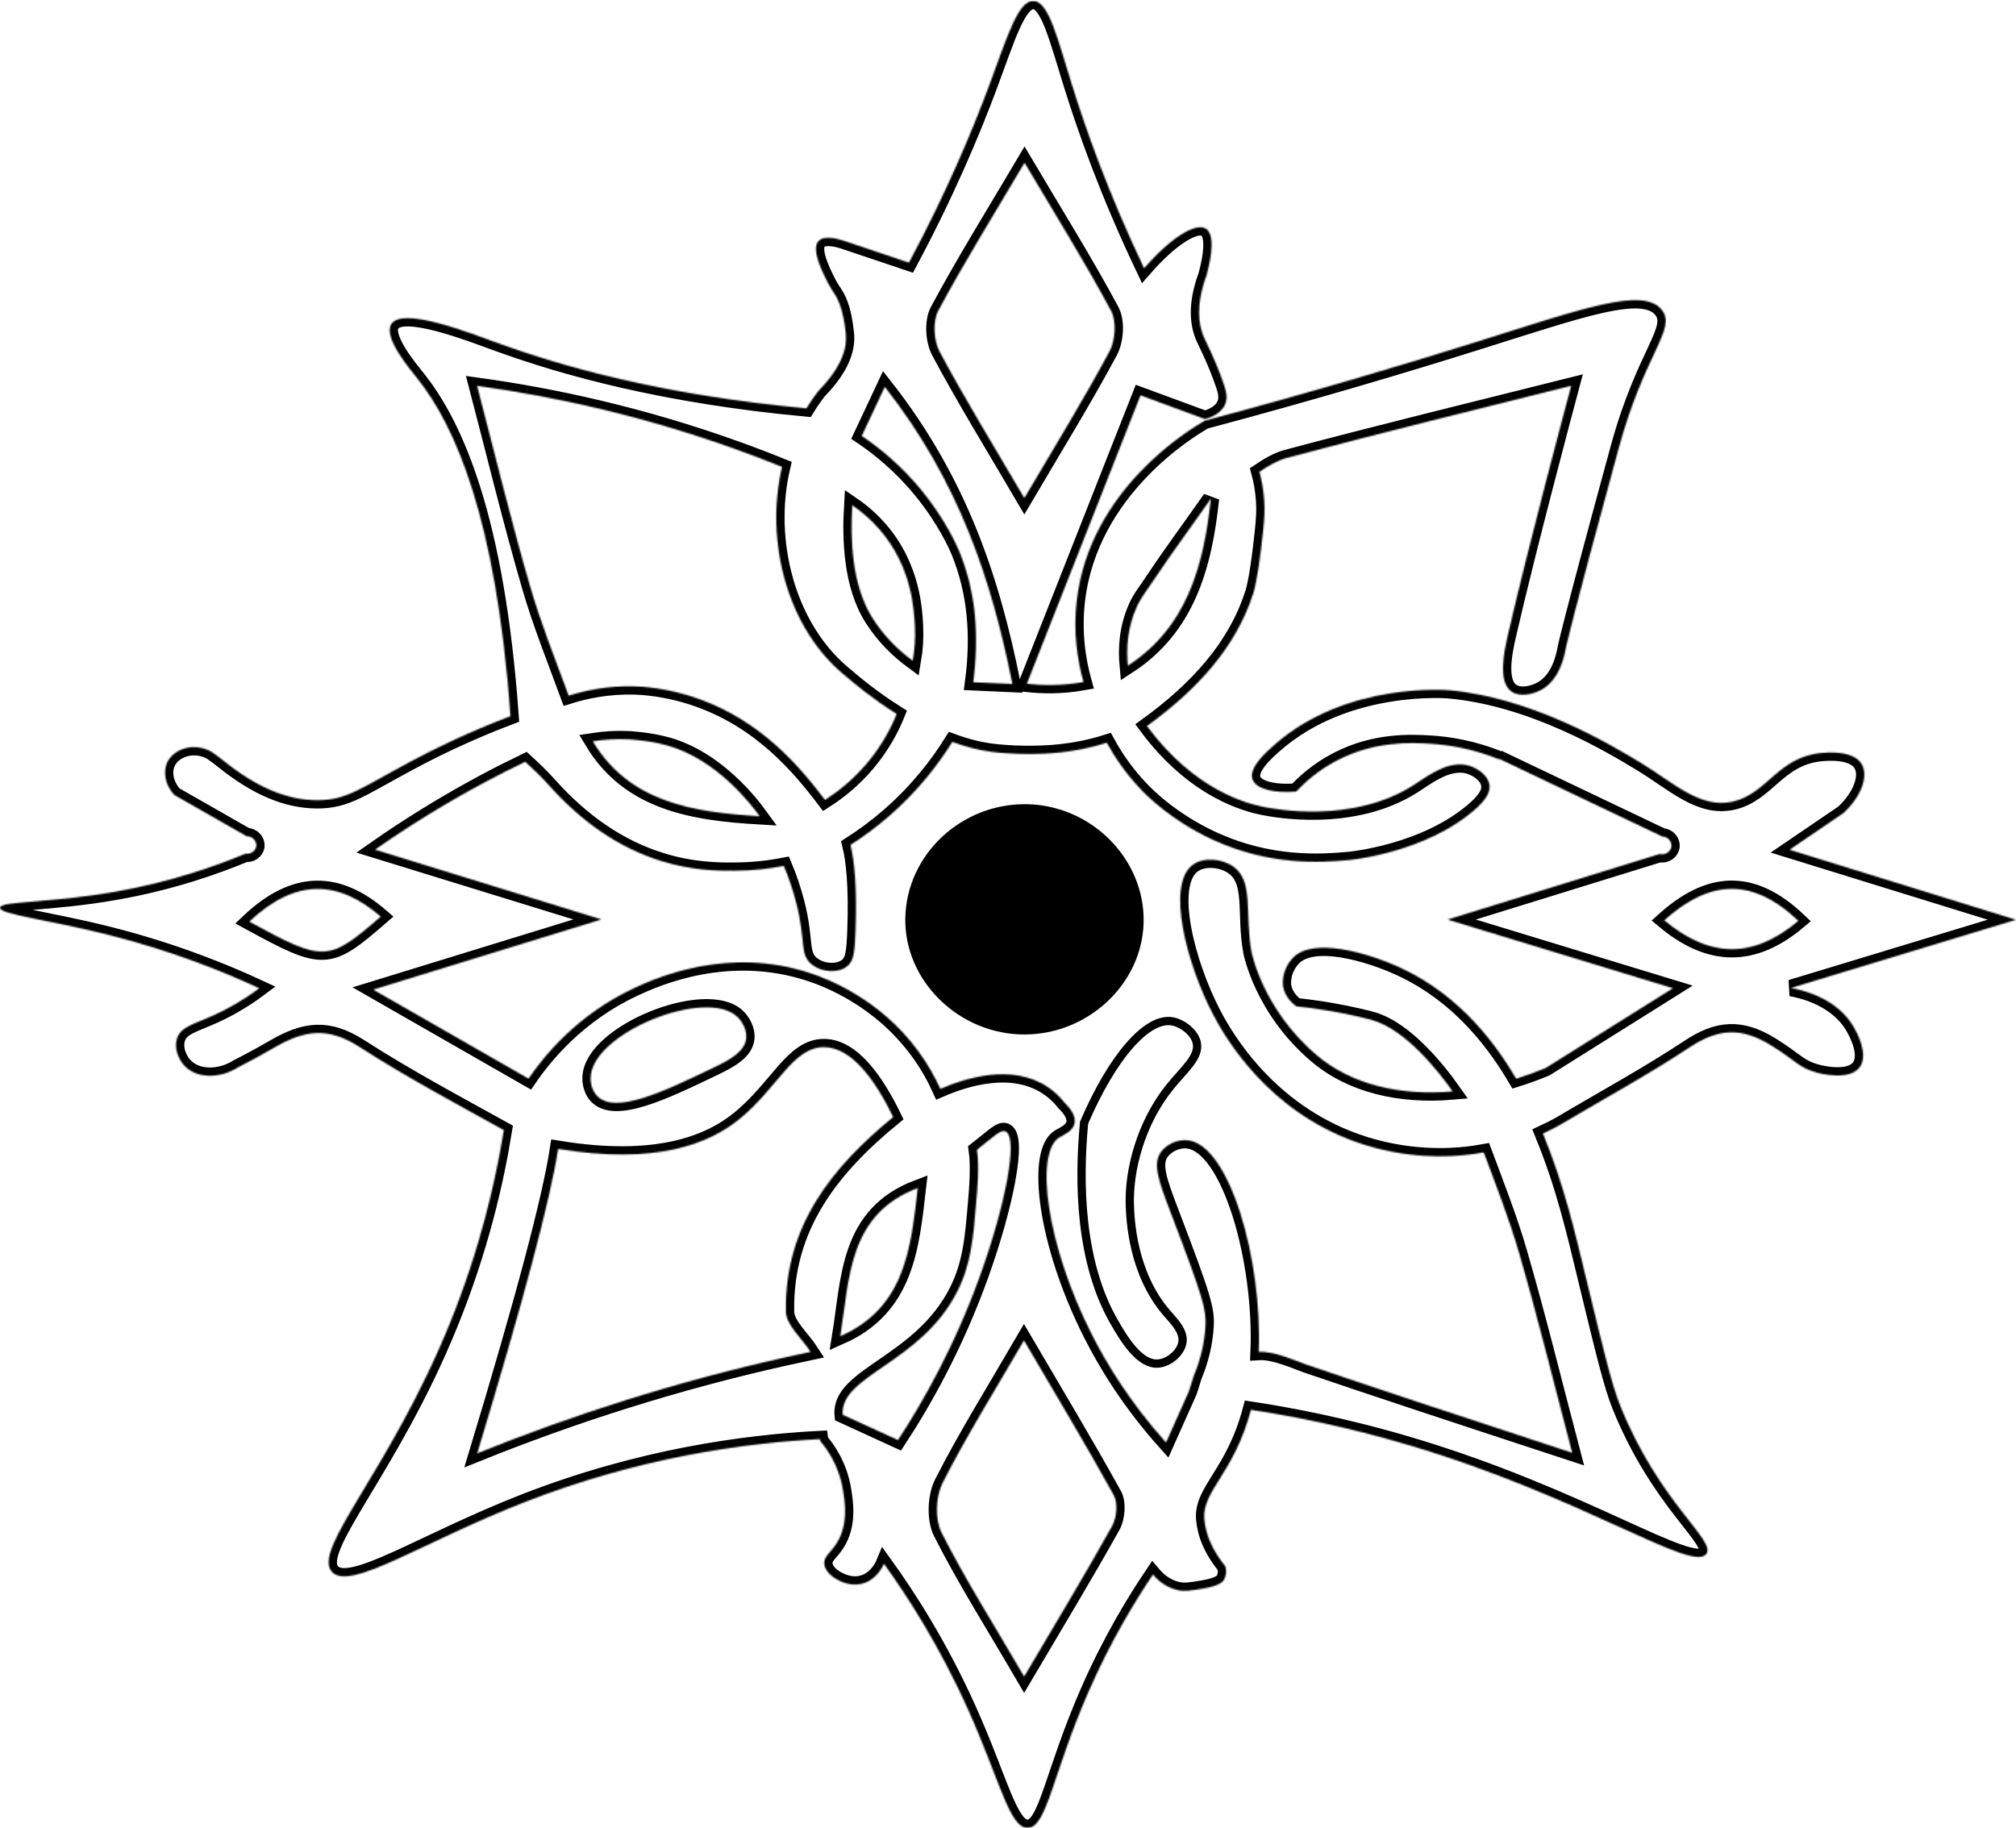 <svg xmlns="http://www.w3.org/2000/svg" width="1462" height="1326" viewBox="0 0 1462 1326" fill="none">
  <g clip-path="url(#clip0_3476_2)">
    <mask id="path-1-inside-1_3476_2" fill="white">
      <path d="M1298.81 716.53C1356.67 698.981 1404.9 684.363 1462 667.056C1406.28 649.852 1357.6 634.786 1297.77 616.272C1310.81 607.411 1323.84 598.551 1336.84 589.691C1350.08 577.417 1355.04 562.764 1350.18 554.318C1344.25 544.009 1325.12 545.699 1321.01 546.078C1289.19 548.939 1281.74 575.762 1256.5 581.382C1232.78 586.622 1213.75 567.695 1190.23 553.456C1168.44 540.286 1111.83 506.051 1050.83 500.569C1050.83 500.569 976.77 493.949 924.361 540.044C918.396 545.285 905.259 556.835 908.328 565.281C910.845 572.177 923.568 575.417 939.946 574.107C945.876 567.764 955.599 558.8 969.598 551.525C996.906 537.286 1022.87 538.527 1037.76 539.424C1049.45 540.148 1067.31 542.561 1087.9 551.008L1086.45 549.939C1126.14 568.832 1165.79 587.76 1205.47 606.653C1209.58 606.756 1212.54 610.411 1212.13 613.962C1211.64 617.582 1207.71 620.409 1203.64 619.34C1154.48 634.544 1105.27 649.749 1049.83 666.918C1106.41 684.156 1155.13 698.981 1213.23 716.702C1182.51 735.974 1151.79 755.247 1121.03 774.519C1113.89 777.484 1106.72 780.104 1099.55 782.345C1086.52 760.28 1061.04 722.908 1015.8 701.946C992.32 691.086 951.91 679.26 937.532 694.775C928.567 704.428 930.464 715.288 930.464 715.288C931.843 723.287 937.842 728.183 940.015 729.803C946.014 730.424 954.841 731.492 965.461 733.32C980.045 735.871 991.734 738.836 994.837 739.698C1019.39 746.662 1042.87 776.553 1053.49 791.55C1015.25 794.86 979.838 786.551 954.772 765.176C915.258 731.561 907.569 690.19 907.569 690.19C902.501 662.953 909.5 639.475 894.571 628.615C886.434 622.719 872.918 621.34 864.953 627.235C845.472 641.716 860.712 699.153 879.469 735.25C889.537 754.626 920.086 805.41 982.7 827.958C1019.73 841.265 1051.8 838.887 1063.83 837.542C1068.04 837.059 1072.11 836.473 1076 835.749C1084.9 859.607 1094.24 883.327 1101.34 907.702C1115.31 955.624 1127.13 1004.24 1140.17 1053.64C1055.56 1025.89 991.389 1004.68 947.393 989.652C940.428 987.273 924.154 979.723 912.81 980.447C915.534 913.873 891.743 829.819 860.988 826.923C853.747 826.234 845.782 830.061 841.886 835.542C835.749 844.196 840.196 856.332 848.954 879.327C872.711 941.626 874.917 949.694 874.193 962.106C873.469 973.69 870.814 985.584 865.711 997.858C864.505 1001.62 863.332 1005.37 862.16 1009.13C856.747 1021.23 851.368 1033.3 845.61 1046.19C818.923 1016.41 802.166 988.308 791.753 967.76C758.411 902.048 750.481 835.956 768.134 824.958C770.927 823.2 777.995 820.614 779.237 814.719C780.375 809.34 776.134 803.79 772.134 799.825C767.858 794.412 763.307 790.585 759.066 787.861C733.724 771.52 700.589 781.587 681.936 789.723C678.35 781.862 673.143 772.071 665.523 761.797C637.664 724.114 599.943 709.876 588.048 705.911C528.122 685.88 475.92 709.186 460.301 716.426C418.512 735.836 394.411 766.038 383.309 782.276C350.105 763.245 316.315 743.904 270.664 717.736C331.107 699.153 380.171 684.053 436.2 666.814C380.205 649.542 330.831 634.338 271.974 616.203C295.213 599.965 321.659 583.347 351.415 567.419C361.414 562.075 371.275 557.11 380.929 552.456C386.791 557.869 392.584 563.316 397.859 569.246C421.512 595.827 448.716 614.996 480.058 624.615C502.263 631.407 520.813 631.614 532.708 631.511C545.914 631.442 557.913 630.028 568.429 627.994C571.774 635.958 574.808 644.646 577.325 654.403C584.634 682.26 579.497 692.43 588.944 699.671C596.047 705.152 607.563 705.98 614.114 700.981C618.941 697.292 619.838 691.327 620.424 675.296C621.631 642.44 619.459 623.788 616.769 612.79C625.734 607.067 635.25 600.137 644.87 591.794C665.454 573.866 680.212 554.766 690.624 538.045C699.83 541.458 709.381 544.009 718.967 545.25C732.241 546.974 747.102 546.836 747.102 546.836C757.928 546.733 778.237 546.388 802.683 538.665C808.165 548.733 816.095 560.73 827.474 572.625C831.473 576.831 849.334 594.965 878.745 608.653C920.879 628.27 958.047 625.512 977.873 623.788C977.873 623.788 1034.7 618.858 1071.04 585.829C1079.42 578.21 1080.62 572.935 1080.14 569.315C1079.24 562.385 1071.69 557.317 1065.8 555.455C1050.69 550.629 1035.04 563.075 1024.83 569.591C980.632 597.724 923.844 586.657 916.603 585.243C904.259 582.83 866.435 573.28 831.749 526.564C867.608 500.569 896.191 469.919 908.88 430.271C911.569 421.928 914.224 402.07 915.982 385.176C916.948 376.212 917.293 370.075 916.776 362.663C916.224 354.802 914.879 347.907 913.328 342.184C919.706 337.909 926.188 333.979 933.257 332.082C1001.18 313.948 1069.55 297.33 1139.44 279.782C1135.48 294.606 1108.34 396.036 1093.52 460.542C1090.9 472.022 1086.04 494.225 1095.97 501.431C1102 505.809 1111.96 503.637 1118.38 499.914C1131.34 492.329 1134.48 475.608 1135.62 469.678C1135.62 469.678 1138.48 454.715 1173.92 324.911C1192.78 255.889 1216.06 238.617 1205.16 224.792C1191.65 207.726 1147.93 223.757 1069.35 248.408C1020.63 263.681 954.151 283.677 873.607 305.156C862.918 311.327 790.339 354.664 780.892 435.374C778.168 458.645 781.374 479.021 785.719 494.639C769.996 497.466 755.86 497.156 744.654 495.915C772.341 425.617 800.062 355.319 827.094 286.711C848.816 294.71 861.401 299.364 873.78 303.915C876.71 303.157 885.537 300.433 888.571 292.986C890.502 288.159 889.157 283.471 887.227 277.885C881.089 260.061 874.228 247.546 872.78 243.892C869.194 235.066 867.091 221.24 874.883 200.003C876.09 195.728 882.848 171.181 874.538 165.871C867.159 161.113 849.023 172.387 829.68 194.556C803.683 139.841 787.443 93.884 777.271 61.166C766.927 28.069 760.48 0.97 749.446 0.66C738.206 0.315 730.103 27.793 717.208 62.373C705.175 94.608 686.832 138.738 659.179 190.487C643.525 185.213 627.872 179.972 612.218 174.697C607.356 173.111 597.461 170.526 593.496 174.939C588.151 180.903 596.288 197.038 600.15 204.657C604.115 212.449 606.012 213.07 608.736 220.103C611.287 226.722 612.425 233.445 613.356 241.857C614.321 250.994 611.804 264.819 593.53 283.539C590.91 286.918 587.875 291.124 584.807 296.158C482.127 286.642 410.03 266.577 361.828 249.097C339.416 240.961 292.11 222.482 283.87 234.928C277.56 244.34 296.834 267.163 302.764 274.61C329.831 308.638 359.897 375.281 370.206 519.393C339.416 531.115 315.418 542.906 298.558 551.904C261.63 571.59 251.459 580.451 229.84 580.347C207.842 580.244 185.844 570.797 162.26 551.835C159.364 549.491 156.33 547.25 153.227 545.112C140.504 538.114 125.885 543.113 121.264 552.973C117.954 560.144 119.989 569.625 126.402 576.521C143.883 586.484 161.364 596.482 178.845 606.446C183.19 606.377 186.327 610.17 185.879 613.721C185.431 617.03 181.948 619.72 178.018 619.133C156.64 628.028 124.505 639.509 84.061 646.646C36.41 655.092 0.31 653.403 -0 658.299C-0.276 663.16 35.1 666.987 78.82 678.019C125.402 689.776 162.502 704.876 188.051 716.736C175.466 726.114 164.226 732.078 155.882 735.905C140.952 742.732 131.677 744.352 128.574 752.523C125.919 759.625 129.298 768.072 133.677 772.83C141.883 781.759 158.261 783.069 172.639 774.071C181.397 769.589 190.051 764.935 198.533 759.97C221.151 746.765 238.012 744.662 260.941 759.418C294.662 781.173 330.21 800.066 365.379 819.58C359.483 856.159 348.381 905.15 326.279 959.658C283.008 1066.26 225.979 1123.52 240.701 1139.94C253.7 1154.38 305.73 1118.53 380.861 1089.25C463.853 1056.95 539.259 1046.61 594.599 1043.68C594.668 1044.16 594.737 1044.64 594.84 1045.09C599.15 1050.12 608.391 1062.33 611.322 1080.6C612.77 1089.74 615.287 1105.46 606.908 1118.94C602.357 1126.32 597.15 1128.76 597.806 1134.45C598.599 1141.28 607.149 1146.45 613.459 1148.21C615.252 1148.73 619.666 1149.93 625.01 1148.59C635.802 1145.93 640.422 1135.56 641.043 1134.07C658.179 1157.86 681.418 1193.72 702.416 1240.64C725.173 1291.46 732.172 1326.04 745.343 1325.66C759.204 1325.32 763.273 1286.7 789.236 1227.26C805.855 1189.24 823.784 1160.24 836.128 1141.9C838.679 1144.93 844.575 1151.04 853.885 1153.17C858.953 1154.35 863.298 1153.62 872.021 1152.17C884.744 1150.07 886.985 1146.93 887.709 1145.59C889.192 1142.83 889.192 1139.8 889.192 1139.8C889.157 1137.83 888.813 1136.25 888.433 1135.76C878.641 1123.52 874.262 1112.29 873.366 1101.67C871.642 1081.22 894.881 1068.74 907.19 1022.44C933.705 1026.47 974.253 1033.92 1022.28 1048.23C1147.82 1085.6 1227.23 1140.87 1237.4 1126.97C1244.64 1117.08 1203.47 1090.19 1174.96 1019.44C1168.92 1004.37 1163.13 980.378 1151.51 932.387C1141.65 891.532 1134.58 860.4 1118.93 822.096C1123.79 819.856 1128 817.649 1131.51 815.684C1164.61 796.067 1195.71 779.173 1225.09 759.694C1245.64 746.076 1262.54 744.559 1284.5 758.212C1302.67 769.451 1304.39 774.347 1317.74 777.967C1319.91 778.553 1341.15 784.069 1348.63 774.002C1355.42 764.797 1346.42 748.593 1344.7 745.524C1332.46 723.459 1306.26 717.874 1298.81 716.53ZM824.163 440.614C827.301 433.512 830.99 429.272 837.438 419.549C850.506 399.932 864.677 381.004 878.124 361.629C872.986 410.275 860.746 455.025 817.888 482.814C816.681 469.919 817.681 455.163 824.163 440.614ZM429.856 537.597C437.372 536.424 446.303 535.735 456.267 536.218C456.267 536.218 470.783 536.942 483.885 540.631C519.916 550.732 544.776 583.45 550.948 591.966C502.539 589.139 456.44 581.864 429.856 537.597ZM680.418 225.343C699.382 190.005 720.622 155.873 742.999 118.018C765.445 155.873 786.753 190.039 805.751 225.412C809.855 233.031 808.889 246.891 804.614 254.855C786.133 289.332 765.548 322.67 742.861 361.249C720.311 322.774 699.761 289.435 681.349 254.958C677.074 246.96 676.281 233.066 680.418 225.343ZM641.663 280.54C695.693 349.458 719.242 421.032 734.172 496.052C724.69 495.639 715.243 495.225 705.761 494.777C710.209 461.542 707.864 429.547 695.624 399.794C693.934 395.726 685.556 376.764 668.489 355.837C653.835 337.874 638.181 325.084 624.941 316.154C630.527 304.294 636.112 292.4 641.663 280.54ZM618.079 366.421C624.631 370.903 631.526 376.695 638.009 384.176C661.351 411.171 662.903 442.2 663.489 454.405C663.868 462.576 663.386 470.85 661.937 479.228C651.697 471.678 641.388 461.817 632.906 448.544C617.562 424.479 616.631 391.141 618.079 366.421ZM345.967 279.816C402.617 287.642 466.059 301.605 533.191 325.67C544.845 329.841 556.154 334.151 567.153 338.598C554.534 391.83 570.498 456.267 613.735 490.709C618.7 494.984 632.216 506.43 650.283 517.807C646.215 527.874 639.56 540.734 628.699 553.594C618.39 565.798 607.425 574.314 598.288 580.141C580.014 556.007 552.155 522.944 506.435 506.74C483.403 498.569 464.749 497.88 459.474 497.742C440.51 497.328 424.443 500.741 412.409 504.534C402.789 478.332 392.308 452.371 384.55 425.617C370.62 377.798 358.932 329.324 345.967 279.816ZM180.776 668.4C214.221 636.889 245.046 637.923 276.146 664.746C237.977 697.843 235.047 698.016 180.776 668.4ZM428.339 781.276C429.649 748.937 511.641 716.254 534.432 737.181C538.225 740.663 541.914 747.041 541.121 753.385C539.949 762.659 529.571 768.486 517.813 774.14C481.679 791.516 445.923 808.72 432.821 794.619C428.132 789.551 428.27 782.552 428.339 781.276ZM569.946 951.211C570.119 961.037 581.566 970.656 587.841 980.413C581.635 981.723 575.428 983.067 569.188 984.481C489.643 1002.27 415.271 1026.13 346.071 1054.02C379.585 943.316 399.169 869.743 404.755 833.232C476.093 844.954 514.089 829.44 535.811 811.926C564.154 789.068 574.911 759.211 597.771 759.453C617.942 759.66 634.94 783.828 647.766 810.133C603.357 846.54 568.877 889.119 569.946 951.211ZM665.558 861.607C660.593 904.633 656.731 948.246 609.356 969.104C616.183 927.043 614.976 880.775 665.558 861.607ZM611.184 1026.06C608.632 997.444 668.282 988.79 694.521 936.007C704.175 916.528 705.726 898.255 707.899 872.811C708.795 862.296 710.174 845.92 708.45 833.887C720.828 824.234 725.587 818.959 729.172 820.545C738.827 824.855 728.931 874.432 711.14 924.078C692.452 976.241 669.351 1016.68 651.214 1044.4C636.354 1037.57 623.769 1031.82 611.184 1026.06ZM806.544 1106.7C786.891 1141.93 765.997 1176.45 742.723 1215.92C720.242 1177.38 699.865 1145.24 682.763 1111.42C677.901 1101.8 678.557 1085.32 683.556 1075.5C700.692 1041.75 720.863 1009.51 742.585 972.104C765.272 1010.86 787.167 1047.16 807.648 1084.26C810.785 1089.94 809.855 1100.7 806.544 1106.7ZM1206.92 667.435C1238.68 638.957 1269.67 635.027 1304.19 667.849C1271.36 695.499 1239.92 695.016 1206.92 667.435Z"></path>
    </mask>
    <path d="M1298.81 716.53C1356.67 698.981 1404.9 684.363 1462 667.056C1406.28 649.852 1357.6 634.786 1297.77 616.272C1310.81 607.411 1323.84 598.551 1336.84 589.691C1350.08 577.417 1355.04 562.764 1350.18 554.318C1344.25 544.009 1325.12 545.699 1321.01 546.078C1289.19 548.939 1281.74 575.762 1256.5 581.382C1232.78 586.622 1213.75 567.695 1190.23 553.456C1168.44 540.286 1111.83 506.051 1050.83 500.569C1050.83 500.569 976.77 493.949 924.361 540.044C918.396 545.285 905.259 556.835 908.328 565.281C910.845 572.177 923.568 575.417 939.946 574.107C945.876 567.764 955.599 558.8 969.598 551.525C996.906 537.286 1022.87 538.527 1037.76 539.424C1049.45 540.148 1067.31 542.561 1087.9 551.008L1086.45 549.939C1126.14 568.832 1165.79 587.76 1205.47 606.653C1209.58 606.756 1212.54 610.411 1212.13 613.962C1211.64 617.582 1207.71 620.409 1203.64 619.34C1154.48 634.544 1105.27 649.749 1049.83 666.918C1106.41 684.156 1155.13 698.981 1213.23 716.702C1182.51 735.974 1151.79 755.247 1121.03 774.519C1113.89 777.484 1106.72 780.104 1099.55 782.345C1086.52 760.28 1061.04 722.908 1015.8 701.946C992.32 691.086 951.91 679.26 937.532 694.775C928.567 704.428 930.464 715.288 930.464 715.288C931.843 723.287 937.842 728.183 940.015 729.803C946.014 730.424 954.841 731.492 965.461 733.32C980.045 735.871 991.734 738.836 994.837 739.698C1019.39 746.662 1042.87 776.553 1053.49 791.55C1015.25 794.86 979.838 786.551 954.772 765.176C915.258 731.561 907.569 690.19 907.569 690.19C902.501 662.953 909.5 639.475 894.571 628.615C886.434 622.719 872.918 621.34 864.953 627.235C845.472 641.716 860.712 699.153 879.469 735.25C889.537 754.626 920.086 805.41 982.7 827.958C1019.73 841.265 1051.8 838.887 1063.83 837.542C1068.04 837.059 1072.11 836.473 1076 835.749C1084.9 859.607 1094.24 883.327 1101.34 907.702C1115.31 955.624 1127.13 1004.24 1140.17 1053.64C1055.56 1025.89 991.389 1004.68 947.393 989.652C940.428 987.273 924.154 979.723 912.81 980.447C915.534 913.873 891.743 829.819 860.988 826.923C853.747 826.234 845.782 830.061 841.886 835.542C835.749 844.196 840.196 856.332 848.954 879.327C872.711 941.626 874.917 949.694 874.193 962.106C873.469 973.69 870.814 985.584 865.711 997.858C864.505 1001.62 863.332 1005.37 862.16 1009.13C856.747 1021.23 851.368 1033.3 845.61 1046.19C818.923 1016.41 802.166 988.308 791.753 967.76C758.411 902.048 750.481 835.956 768.134 824.958C770.927 823.2 777.995 820.614 779.237 814.719C780.375 809.34 776.134 803.79 772.134 799.825C767.858 794.412 763.307 790.585 759.066 787.861C733.724 771.52 700.589 781.587 681.936 789.723C678.35 781.862 673.143 772.071 665.523 761.797C637.664 724.114 599.943 709.876 588.048 705.911C528.122 685.88 475.92 709.186 460.301 716.426C418.512 735.836 394.411 766.038 383.309 782.276C350.105 763.245 316.315 743.904 270.664 717.736C331.107 699.153 380.171 684.053 436.2 666.814C380.205 649.542 330.831 634.338 271.974 616.203C295.213 599.965 321.659 583.347 351.415 567.419C361.414 562.075 371.275 557.11 380.929 552.456C386.791 557.869 392.584 563.316 397.859 569.246C421.512 595.827 448.716 614.996 480.058 624.615C502.263 631.407 520.813 631.614 532.708 631.511C545.914 631.442 557.913 630.028 568.429 627.994C571.774 635.958 574.808 644.646 577.325 654.403C584.634 682.26 579.497 692.43 588.944 699.671C596.047 705.152 607.563 705.98 614.114 700.981C618.941 697.292 619.838 691.327 620.424 675.296C621.631 642.44 619.459 623.788 616.769 612.79C625.734 607.067 635.25 600.137 644.87 591.794C665.454 573.866 680.212 554.766 690.624 538.045C699.83 541.458 709.381 544.009 718.967 545.25C732.241 546.974 747.102 546.836 747.102 546.836C757.928 546.733 778.237 546.388 802.683 538.665C808.165 548.733 816.095 560.73 827.474 572.625C831.473 576.831 849.334 594.965 878.745 608.653C920.879 628.27 958.047 625.512 977.873 623.788C977.873 623.788 1034.7 618.858 1071.04 585.829C1079.42 578.21 1080.62 572.935 1080.14 569.315C1079.24 562.385 1071.69 557.317 1065.8 555.455C1050.69 550.629 1035.04 563.075 1024.83 569.591C980.632 597.724 923.844 586.657 916.603 585.243C904.259 582.83 866.435 573.28 831.749 526.564C867.608 500.569 896.191 469.919 908.88 430.271C911.569 421.928 914.224 402.07 915.982 385.176C916.948 376.212 917.293 370.075 916.776 362.663C916.224 354.802 914.879 347.907 913.328 342.184C919.706 337.909 926.188 333.979 933.257 332.082C1001.18 313.948 1069.55 297.33 1139.44 279.782C1135.48 294.606 1108.34 396.036 1093.52 460.542C1090.9 472.022 1086.04 494.225 1095.97 501.431C1102 505.809 1111.96 503.637 1118.38 499.914C1131.34 492.329 1134.48 475.608 1135.62 469.678C1135.62 469.678 1138.48 454.715 1173.92 324.911C1192.78 255.889 1216.06 238.617 1205.16 224.792C1191.65 207.726 1147.93 223.757 1069.35 248.408C1020.63 263.681 954.151 283.677 873.607 305.156C862.918 311.327 790.339 354.664 780.892 435.374C778.168 458.645 781.374 479.021 785.719 494.639C769.996 497.466 755.86 497.156 744.654 495.915C772.341 425.617 800.062 355.319 827.094 286.711C848.816 294.71 861.401 299.364 873.78 303.915C876.71 303.157 885.537 300.433 888.571 292.986C890.502 288.159 889.157 283.471 887.227 277.885C881.089 260.061 874.228 247.546 872.78 243.892C869.194 235.066 867.091 221.24 874.883 200.003C876.09 195.728 882.848 171.181 874.538 165.871C867.159 161.113 849.023 172.387 829.68 194.556C803.683 139.841 787.443 93.884 777.271 61.166C766.927 28.069 760.48 0.97 749.446 0.66C738.206 0.315 730.103 27.793 717.208 62.373C705.175 94.608 686.832 138.738 659.179 190.487C643.525 185.213 627.872 179.972 612.218 174.697C607.356 173.111 597.461 170.526 593.496 174.939C588.151 180.903 596.288 197.038 600.15 204.657C604.115 212.449 606.012 213.07 608.736 220.103C611.287 226.722 612.425 233.445 613.356 241.857C614.321 250.994 611.804 264.819 593.53 283.539C590.91 286.918 587.875 291.124 584.807 296.158C482.127 286.642 410.03 266.577 361.828 249.097C339.416 240.961 292.11 222.482 283.87 234.928C277.56 244.34 296.834 267.163 302.764 274.61C329.831 308.638 359.897 375.281 370.206 519.393C339.416 531.115 315.418 542.906 298.558 551.904C261.63 571.59 251.459 580.451 229.84 580.347C207.842 580.244 185.844 570.797 162.26 551.835C159.364 549.491 156.33 547.25 153.227 545.112C140.504 538.114 125.885 543.113 121.264 552.973C117.954 560.144 119.989 569.625 126.402 576.521C143.883 586.484 161.364 596.482 178.845 606.446C183.19 606.377 186.327 610.17 185.879 613.721C185.431 617.03 181.948 619.72 178.018 619.133C156.64 628.028 124.505 639.509 84.061 646.646C36.41 655.092 0.31 653.403 -0 658.299C-0.276 663.16 35.1 666.987 78.82 678.019C125.402 689.776 162.502 704.876 188.051 716.736C175.466 726.114 164.226 732.078 155.882 735.905C140.952 742.732 131.677 744.352 128.574 752.523C125.919 759.625 129.298 768.072 133.677 772.83C141.883 781.759 158.261 783.069 172.639 774.071C181.397 769.589 190.051 764.935 198.533 759.97C221.151 746.765 238.012 744.662 260.941 759.418C294.662 781.173 330.21 800.066 365.379 819.58C359.483 856.159 348.381 905.15 326.279 959.658C283.008 1066.26 225.979 1123.52 240.701 1139.94C253.7 1154.38 305.73 1118.53 380.861 1089.25C463.853 1056.95 539.259 1046.61 594.599 1043.68C594.668 1044.16 594.737 1044.64 594.84 1045.09C599.15 1050.12 608.391 1062.33 611.322 1080.6C612.77 1089.74 615.287 1105.46 606.908 1118.94C602.357 1126.32 597.15 1128.76 597.806 1134.45C598.599 1141.28 607.149 1146.45 613.459 1148.21C615.252 1148.73 619.666 1149.93 625.01 1148.59C635.802 1145.93 640.422 1135.56 641.043 1134.07C658.179 1157.86 681.418 1193.72 702.416 1240.64C725.173 1291.46 732.172 1326.04 745.343 1325.66C759.204 1325.32 763.273 1286.7 789.236 1227.26C805.855 1189.24 823.784 1160.24 836.128 1141.9C838.679 1144.93 844.575 1151.04 853.885 1153.17C858.953 1154.35 863.298 1153.62 872.021 1152.17C884.744 1150.07 886.985 1146.93 887.709 1145.59C889.192 1142.83 889.192 1139.8 889.192 1139.8C889.157 1137.83 888.813 1136.25 888.433 1135.76C878.641 1123.52 874.262 1112.29 873.366 1101.67C871.642 1081.22 894.881 1068.74 907.19 1022.44C933.705 1026.47 974.253 1033.92 1022.28 1048.23C1147.82 1085.6 1227.23 1140.87 1237.4 1126.97C1244.64 1117.08 1203.47 1090.19 1174.96 1019.44C1168.92 1004.37 1163.13 980.378 1151.51 932.387C1141.65 891.532 1134.58 860.4 1118.93 822.096C1123.79 819.856 1128 817.649 1131.51 815.684C1164.61 796.067 1195.71 779.173 1225.09 759.694C1245.64 746.076 1262.54 744.559 1284.5 758.212C1302.67 769.451 1304.39 774.347 1317.74 777.967C1319.91 778.553 1341.15 784.069 1348.63 774.002C1355.42 764.797 1346.42 748.593 1344.7 745.524C1332.46 723.459 1306.26 717.874 1298.81 716.53ZM824.163 440.614C827.301 433.512 830.99 429.272 837.438 419.549C850.506 399.932 864.677 381.004 878.124 361.629C872.986 410.275 860.746 455.025 817.888 482.814C816.681 469.919 817.681 455.163 824.163 440.614ZM429.856 537.597C437.372 536.424 446.303 535.735 456.267 536.218C456.267 536.218 470.783 536.942 483.885 540.631C519.916 550.732 544.776 583.45 550.948 591.966C502.539 589.139 456.44 581.864 429.856 537.597ZM680.418 225.343C699.382 190.005 720.622 155.873 742.999 118.018C765.445 155.873 786.753 190.039 805.751 225.412C809.855 233.031 808.889 246.891 804.614 254.855C786.133 289.332 765.548 322.67 742.861 361.249C720.311 322.774 699.761 289.435 681.349 254.958C677.074 246.96 676.281 233.066 680.418 225.343ZM641.663 280.54C695.693 349.458 719.242 421.032 734.172 496.052C724.69 495.639 715.243 495.225 705.761 494.777C710.209 461.542 707.864 429.547 695.624 399.794C693.934 395.726 685.556 376.764 668.489 355.837C653.835 337.874 638.181 325.084 624.941 316.154C630.527 304.294 636.112 292.4 641.663 280.54ZM618.079 366.421C624.631 370.903 631.526 376.695 638.009 384.176C661.351 411.171 662.903 442.2 663.489 454.405C663.868 462.576 663.386 470.85 661.937 479.228C651.697 471.678 641.388 461.817 632.906 448.544C617.562 424.479 616.631 391.141 618.079 366.421ZM345.967 279.816C402.617 287.642 466.059 301.605 533.191 325.67C544.845 329.841 556.154 334.151 567.153 338.598C554.534 391.83 570.498 456.267 613.735 490.709C618.7 494.984 632.216 506.43 650.283 517.807C646.215 527.874 639.56 540.734 628.699 553.594C618.39 565.798 607.425 574.314 598.288 580.141C580.014 556.007 552.155 522.944 506.435 506.74C483.403 498.569 464.749 497.88 459.474 497.742C440.51 497.328 424.443 500.741 412.409 504.534C402.789 478.332 392.308 452.371 384.55 425.617C370.62 377.798 358.932 329.324 345.967 279.816ZM180.776 668.4C214.221 636.889 245.046 637.923 276.146 664.746C237.977 697.843 235.047 698.016 180.776 668.4ZM428.339 781.276C429.649 748.937 511.641 716.254 534.432 737.181C538.225 740.663 541.914 747.041 541.121 753.385C539.949 762.659 529.571 768.486 517.813 774.14C481.679 791.516 445.923 808.72 432.821 794.619C428.132 789.551 428.27 782.552 428.339 781.276ZM569.946 951.211C570.119 961.037 581.566 970.656 587.841 980.413C581.635 981.723 575.428 983.067 569.188 984.481C489.643 1002.27 415.271 1026.13 346.071 1054.02C379.585 943.316 399.169 869.743 404.755 833.232C476.093 844.954 514.089 829.44 535.811 811.926C564.154 789.068 574.911 759.211 597.771 759.453C617.942 759.66 634.94 783.828 647.766 810.133C603.357 846.54 568.877 889.119 569.946 951.211ZM665.558 861.607C660.593 904.633 656.731 948.246 609.356 969.104C616.183 927.043 614.976 880.775 665.558 861.607ZM611.184 1026.06C608.632 997.444 668.282 988.79 694.521 936.007C704.175 916.528 705.726 898.255 707.899 872.811C708.795 862.296 710.174 845.92 708.45 833.887C720.828 824.234 725.587 818.959 729.172 820.545C738.827 824.855 728.931 874.432 711.14 924.078C692.452 976.241 669.351 1016.68 651.214 1044.4C636.354 1037.57 623.769 1031.82 611.184 1026.06ZM806.544 1106.7C786.891 1141.93 765.997 1176.45 742.723 1215.92C720.242 1177.38 699.865 1145.24 682.763 1111.42C677.901 1101.8 678.557 1085.32 683.556 1075.5C700.692 1041.75 720.863 1009.51 742.585 972.104C765.272 1010.86 787.167 1047.16 807.648 1084.26C810.785 1089.94 809.855 1100.7 806.544 1106.7ZM1206.92 667.435C1238.68 638.957 1269.67 635.027 1304.19 667.849C1271.36 695.499 1239.92 695.016 1206.92 667.435Z" stroke="black" stroke-width="12" mask="url(#path-1-inside-1_3476_2)"></path>
    <path d="M857.504 973.45L857.504 973.451C856.948 977.145 854.591 980.928 851.135 983.893C847.684 986.853 843.443 988.731 839.526 988.932C833.227 989.255 827.197 985.207 821.587 978.872C816.056 972.626 811.525 964.829 808.142 958.983C782.97 915.485 782.069 857.532 786.179 814.195C796.302 790.63 807.704 771.319 819.004 758.347C830.547 745.097 841.242 739.276 849.919 740.694L849.921 740.694C853.639 741.299 857.919 743.361 861.439 746.383C864.971 749.415 867.41 753.125 867.989 756.814C868.731 761.558 866.85 765.963 863.009 771.119C861.095 773.688 858.791 776.318 856.244 779.186C856.014 779.444 855.783 779.704 855.55 779.966C853.223 782.584 850.733 785.384 848.308 788.393L848.307 788.394C827.475 814.273 818.382 848.543 819.373 874.443L819.373 874.446L819.379 874.585C819.765 884.475 821.293 923.545 846.202 952.276C846.789 952.955 847.397 953.641 848.015 954.337C850.202 956.802 852.508 959.4 854.379 962.307C856.744 965.981 858.074 969.667 857.504 973.45Z" stroke="black" stroke-width="6"></path>
    <path d="M829.336 669.573C827.956 713.737 789.167 750.075 743.171 750.248C695.762 750.454 655.731 711.53 656.524 665.987C657.317 619.823 697.176 582.416 744.723 583.243C791.994 584.071 830.749 623.615 829.336 669.573Z" fill="black"></path>
  </g>
  <defs>
    <clipPath id="clip0_3476_2">
      <rect width="1462" height="1325" fill="white" transform="translate(0 0.66)"></rect>
    </clipPath>
  </defs>
</svg>
